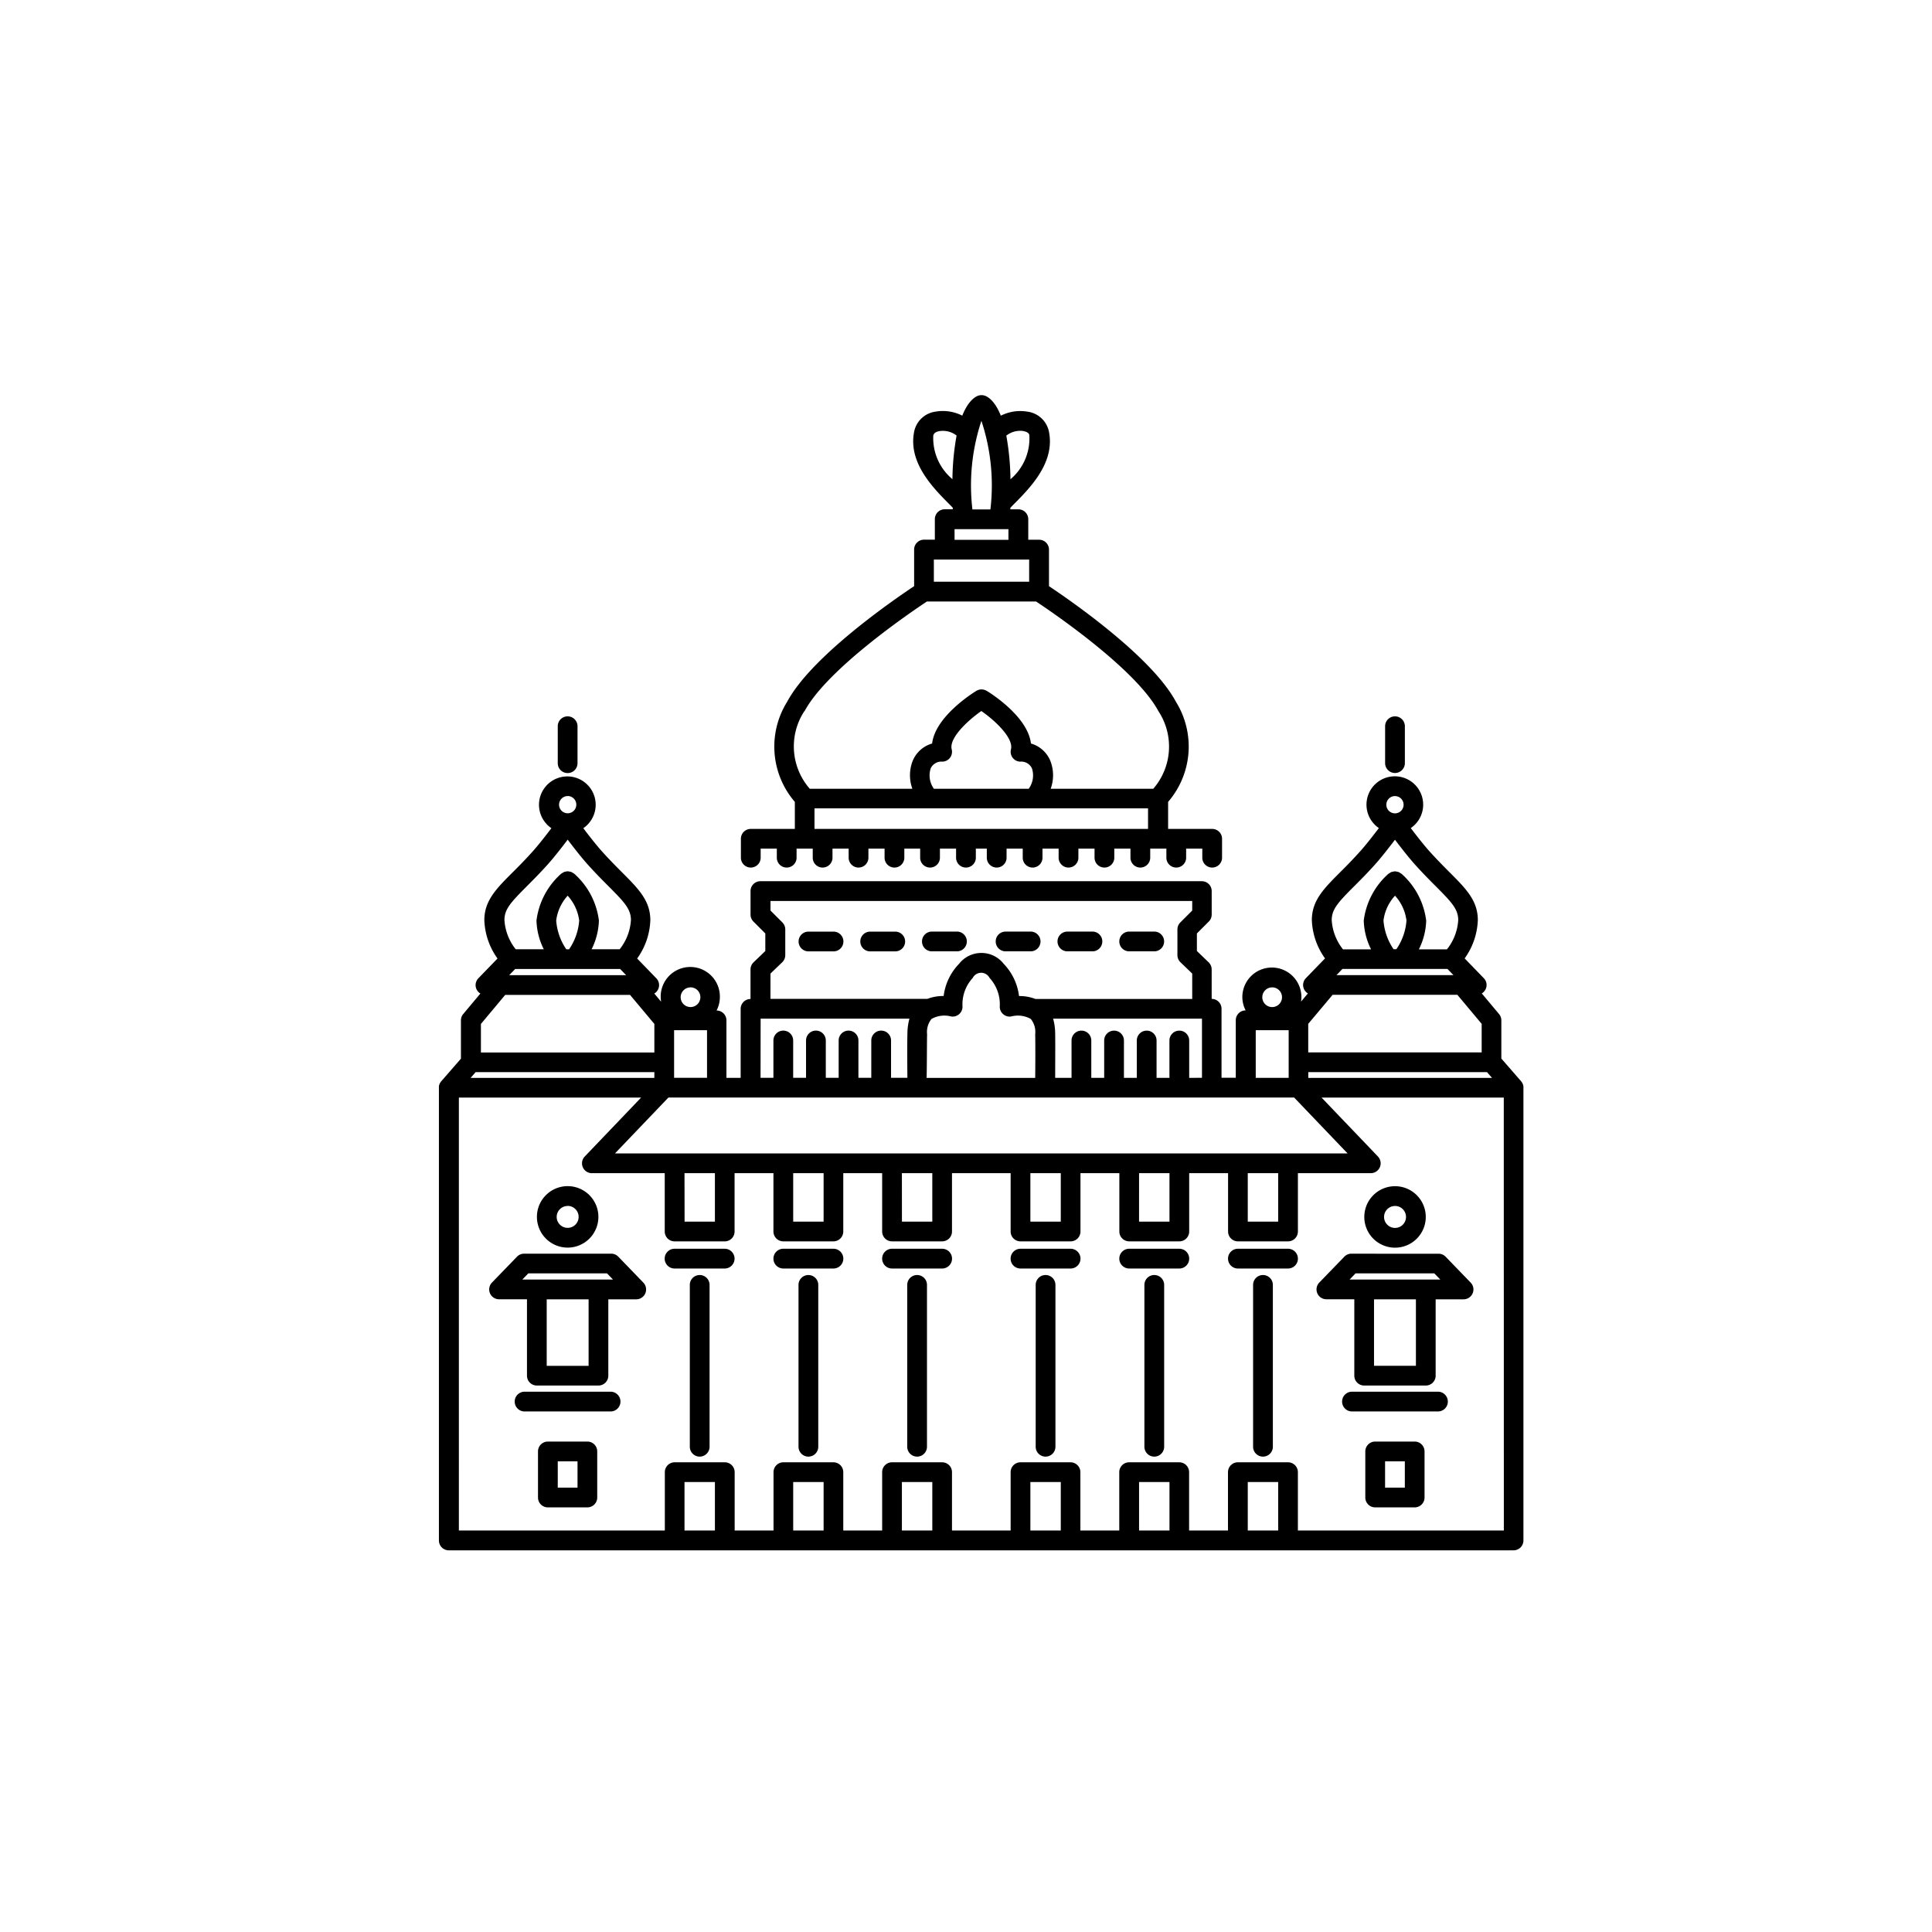 <svg xmlns="http://www.w3.org/2000/svg" xmlns:xlink="http://www.w3.org/1999/xlink" width="88" height="88" viewBox="0 0 88 88">
  <defs>
    <clipPath id="clip-bangalore">
      <rect width="88" height="88"/>
    </clipPath>
  </defs>
  <g id="bangalore" clip-path="url(#clip-bangalore)">
    <rect width="88" height="88" fill="rgba(255,255,255,0)"/>
    <g id="Group_1933" data-name="Group 1933" transform="translate(-627 -164)">
      <g id="Group_15" data-name="Group 15" transform="translate(647 182)">
        <g id="Group_14" data-name="Group 14">
          <path id="Path_91" data-name="Path 91" d="M1682.422,550.758a.449.449,0,0,0-.323-.137h-3.967a.45.45,0,0,0-.323.137l-1.141,1.179a.449.449,0,0,0,.323.761h1.272v3.48a.449.449,0,0,0,.449.449h2.807a.449.449,0,0,0,.449-.449V552.7h1.272a.449.449,0,0,0,.323-.761Zm-1.352,4.972h-1.908V552.7h1.908Zm.449-3.93h-3.468l.272-.281h3.586l.272.281Z" transform="translate(-1674.26 -511.518)"/>
          <path id="Path_92" data-name="Path 92" d="M1687.429,471.453a.449.449,0,0,0,.449-.449V469.32a.449.449,0,0,0-.9,0V471A.449.449,0,0,0,1687.429,471.453Z" transform="translate(-1681.573 -454.241)"/>
          <path id="Path_93" data-name="Path 93" d="M1684.8,571.622h-3.917a.449.449,0,0,0,0,.9h3.917a.449.449,0,1,0,0-.9Z" transform="translate(-1676.989 -526.232)"/>
          <path id="Path_94" data-name="Path 94" d="M1685.21,543.16a1.4,1.4,0,1,0-1.4-1.4A1.4,1.4,0,0,0,1685.21,543.16Zm0-1.9a.5.5,0,1,1-.5.5A.5.5,0,0,1,1685.21,541.264Z" transform="translate(-1679.354 -504.333)"/>
          <path id="Path_95" data-name="Path 95" d="M1686.225,579.205h-1.8a.449.449,0,0,0-.449.449v2.1a.449.449,0,0,0,.449.449h1.8a.449.449,0,0,0,.449-.449v-2.1A.449.449,0,0,0,1686.225,579.205Zm-.449,2.1h-.9v-1.2h.9Z" transform="translate(-1679.471 -531.544)"/>
          <path id="Path_96" data-name="Path 96" d="M1705.986,549.871H1703.7a.449.449,0,1,0,0,.9h2.283a.449.449,0,1,0,0-.9Z" transform="translate(-1692.975 -510.992)"/>
          <path id="Path_97" data-name="Path 97" d="M1722.525,549.871h-2.283a.449.449,0,0,0,0,.9h2.283a.449.449,0,1,0,0-.9Z" transform="translate(-1704.563 -510.992)"/>
          <path id="Path_98" data-name="Path 98" d="M1739.064,549.871h-2.283a.449.449,0,1,0,0,.9h2.283a.449.449,0,0,0,0-.9Z" transform="translate(-1716.15 -510.992)"/>
          <path id="Path_99" data-name="Path 99" d="M1740.594,553.871a.449.449,0,0,0-.449.449v7.372a.449.449,0,0,0,.9,0V554.32A.449.449,0,0,0,1740.594,553.871Z" transform="translate(-1718.822 -513.795)"/>
          <path id="Path_100" data-name="Path 100" d="M1724.054,553.871a.449.449,0,0,0-.449.449v7.372a.449.449,0,0,0,.9,0V554.32A.449.449,0,0,0,1724.054,553.871Z" transform="translate(-1707.234 -513.795)"/>
          <path id="Path_101" data-name="Path 101" d="M1707.515,553.871a.449.449,0,0,0-.449.449v7.372a.449.449,0,0,0,.9,0V554.32A.449.449,0,0,0,1707.515,553.871Z" transform="translate(-1695.646 -513.795)"/>
          <path id="Path_102" data-name="Path 102" d="M1717.292,438.526v1.231h-2.008a.449.449,0,0,0-.449.449v.861a.449.449,0,1,0,.9,0v-.412h.736v.412a.449.449,0,1,0,.9,0v-.412h.736v.412a.449.449,0,1,0,.9,0v-.412h.736v.412a.449.449,0,1,0,.9,0v-.412h.736v.412a.449.449,0,1,0,.9,0v-.412H1723v.412a.449.449,0,1,0,.9,0v-.412h.736v.412a.449.449,0,1,0,.9,0v-.412h.5v.412a.449.449,0,1,0,.9,0v-.412h.736v.412a.449.449,0,1,0,.9,0v-.412h.735v.412a.449.449,0,0,0,.9,0v-.412h.736v.412a.449.449,0,1,0,.9,0v-.412h.736v.412a.449.449,0,1,0,.9,0v-.412h.736v.412a.449.449,0,1,0,.9,0v-.412h.736v.412a.449.449,0,1,0,.9,0v-.861a.449.449,0,0,0-.449-.449h-2.008v-1.231a3.858,3.858,0,0,0,.358-4.556c-1.109-2.075-4.856-4.652-5.784-5.269v-1.667a.449.449,0,0,0-.449-.449h-.495v-.936a.449.449,0,0,0-.449-.449h-.367c0-.024,0-.047,0-.071l.13-.133c.774-.776,1.943-1.949,1.616-3.388a1.153,1.153,0,0,0-.969-.857,1.958,1.958,0,0,0-1.21.184c-.262-.656-.569-.852-.722-.909l-.025-.007-.045-.012-.044-.006-.042,0-.047,0-.04.005-.047.013c-.008,0-.016,0-.023.006-.153.057-.46.252-.722.908a1.955,1.955,0,0,0-1.21-.184,1.153,1.153,0,0,0-.969.857c-.327,1.439.843,2.612,1.616,3.388l.13.133c0,.024,0,.047,0,.071h-.367a.449.449,0,0,0-.449.449v.936h-.495a.449.449,0,0,0-.449.449V428.7c-.929.618-4.676,3.194-5.785,5.269A3.857,3.857,0,0,0,1717.292,438.526Zm8.495,1.231h-7.6v-.936h15.193v.936ZM1723.48,437a.536.536,0,0,1,.536-.307.449.449,0,0,0,.421-.56c-.125-.488.665-1.268,1.35-1.746.685.476,1.475,1.256,1.349,1.746a.449.449,0,0,0,.42.56.537.537,0,0,1,.536.307,1.041,1.041,0,0,1-.146.928h-4.32A1.039,1.039,0,0,1,1723.48,437Zm1.9-11.795a9.339,9.339,0,0,1,.41-4.036,9.344,9.344,0,0,1,.41,4.036h-.819Zm2.332-3.566c.086.016.234.06.26.173a2.428,2.428,0,0,1-.859,2.018,11.8,11.8,0,0,0-.189-1.987A1.022,1.022,0,0,1,1727.708,421.635Zm-4.1.173c.025-.113.173-.157.259-.173a1.019,1.019,0,0,1,.788.2,11.794,11.794,0,0,0-.189,1.987A2.428,2.428,0,0,1,1723.6,421.808Zm.955,4.291h2.454v.486h-2.454Zm-.943,1.385h4.341v1.01h-4.341Zm-5.891,6.91c1.034-1.934,4.877-4.538,5.576-5h4.97c.7.463,4.543,3.068,5.576,5a2.929,2.929,0,0,1-.237,3.53h-4.673a1.8,1.8,0,0,0-.02-1.284,1.36,1.36,0,0,0-.879-.777c-.139-1.212-1.8-2.27-2.016-2.4-.008-.005-.017-.008-.025-.012l-.04-.019-.045-.015-.037-.009-.048-.007-.037,0-.048,0-.038.005c-.016,0-.032.007-.047.012l-.036.012a.488.488,0,0,0-.047.023c-.007,0-.014.006-.02.01-.213.131-1.877,1.189-2.017,2.4a1.361,1.361,0,0,0-.88.777,1.8,1.8,0,0,0-.02,1.284h-4.673A2.928,2.928,0,0,1,1717.725,434.394Z" transform="translate(-1701.088 -420.001)"/>
          <path id="Path_103" data-name="Path 103" d="M1725.2,501.621h-1.141a.449.449,0,0,0,0,.9h1.141a.449.449,0,0,0,0-.9Z" transform="translate(-1707.234 -477.187)"/>
          <path id="Path_104" data-name="Path 104" d="M1734.6,501.621h-1.141a.449.449,0,1,0,0,.9h1.141a.449.449,0,1,0,0-.9Z" transform="translate(-1713.823 -477.187)"/>
          <path id="Path_105" data-name="Path 105" d="M1742.863,502.519H1744a.449.449,0,0,0,0-.9h-1.142a.449.449,0,0,0,0,.9Z" transform="translate(-1720.412 -477.187)"/>
          <path id="Path_106" data-name="Path 106" d="M1718.306,492.105c0-.014-.005-.027-.009-.041a.377.377,0,0,0-.014-.043.345.345,0,0,0-.017-.04c-.006-.013-.013-.026-.021-.038s-.017-.025-.027-.038-.01-.015-.016-.022l-.9-1.033v-1.74a.45.45,0,0,0-.105-.288l-.786-.939a.445.445,0,0,0,.091-.695l-.871-.9a3.178,3.178,0,0,0,.6-1.744c0-.889-.537-1.427-1.281-2.173-.274-.275-.585-.587-.93-.971-.255-.284-.591-.715-.843-1.048a1.291,1.291,0,1,0-1.453,0c-.253.333-.587.763-.843,1.048-.344.384-.655.7-.929.971-.744.746-1.281,1.284-1.281,2.173a3.18,3.18,0,0,0,.6,1.744l-.871.9a.445.445,0,0,0,.091.695l-.312.373a1.345,1.345,0,1,0-2.674-.2,1.329,1.329,0,0,0,.15.6.449.449,0,0,0-.449.449v2.619h-.649v-3.143a.449.449,0,0,0-.449-.449V486.79a.45.45,0,0,0-.137-.323l-.536-.516v-.8l.542-.542a.449.449,0,0,0,.132-.318v-1.07a.449.449,0,0,0-.449-.449h-20.107a.449.449,0,0,0-.449.449v1.07a.451.451,0,0,0,.131.318l.542.542v.8l-.536.516a.448.448,0,0,0-.138.323v1.347a.449.449,0,0,0-.449.449v3.143h-.648V489.11a.449.449,0,0,0-.449-.449,1.328,1.328,0,0,0,.15-.6,1.348,1.348,0,1,0-2.675.2l-.312-.373a.445.445,0,0,0,.091-.695l-.871-.9a3.178,3.178,0,0,0,.6-1.744c0-.889-.537-1.427-1.281-2.173-.274-.275-.585-.587-.93-.971-.255-.284-.59-.715-.843-1.048a1.291,1.291,0,1,0-1.453,0c-.253.333-.587.763-.843,1.048-.344.384-.655.7-.93.971-.744.746-1.281,1.284-1.281,2.173a3.18,3.18,0,0,0,.6,1.744l-.871.9a.446.446,0,0,0,.091.695l-.786.939a.448.448,0,0,0-.1.288v1.74l-.9,1.033c-.006.007-.01.015-.016.022s-.019.025-.027.038-.014.025-.021.038-.012.026-.017.04a.4.4,0,0,0-.013.043.373.373,0,0,0-.009.041c0,.016,0,.032,0,.048s0,.016,0,.025V512.8a.449.449,0,0,0,.449.449h48.5a.449.449,0,0,0,.449-.449V492.179c0-.009,0-.017,0-.025A.4.4,0,0,0,1718.306,492.105Zm-12.554,3.965h1.385v2.208h-1.385Zm1.834-.9h-30.656l2.434-2.545h28.5l2.434,2.545Zm-6.785.9h1.385v2.208H1700.8Zm-4.951,0h1.385v2.208h-1.385Zm-5.852,0h1.385v2.208H1690Zm-4.951,0h1.385v2.208h-1.385Zm-4.951,0h1.385v2.208H1680.1Zm-5.321-12.638a2.061,2.061,0,0,1,.524,1.131,2.648,2.648,0,0,1-.46,1.31h-.127a2.663,2.663,0,0,1-.46-1.31A2.047,2.047,0,0,1,1674.774,483.433Zm-.3,3.339h2.691l.272.281h-5.327l.272-.281Zm.094,1.179h3.046l1.108,1.323v1.3h-7.9v-1.3l1.107-1.323Zm-3.987,3.518h8.141v.262h-8.369Zm20.564-1.722a.953.953,0,0,1,.2-.7,1.2,1.2,0,0,1,.9-.112.45.45,0,0,0,.513-.448,1.777,1.777,0,0,1,.466-1.309.43.43,0,0,1,.766,0,1.777,1.777,0,0,1,.465,1.309.45.45,0,0,0,.514.448,1.2,1.2,0,0,1,.9.112.951.951,0,0,1,.2.7c.01.412.007,1.4,0,1.984h-4.946C1691.14,491.148,1691.136,490.157,1691.146,489.745Zm18.471-1.8h5.681l1.108,1.323v1.3h-7.9v-1.3Zm2.84-4.517a2.061,2.061,0,0,1,.524,1.131,2.647,2.647,0,0,1-.46,1.31h-.127a2.663,2.663,0,0,1-.46-1.31A2.047,2.047,0,0,1,1712.457,483.433Zm-.3,3.339h2.691l.272.281h-5.327l.271-.281Zm-3.648,4.7h8.14l.228.262h-8.369Zm3.948-12.573a.393.393,0,1,1-.393.393A.394.394,0,0,1,1712.457,478.894Zm-1.863,4.112c.282-.283.6-.6.963-1.006.28-.313.637-.771.9-1.119.263.348.62.806.9,1.119.36.4.68.723.963,1.006.724.726,1.018,1.041,1.018,1.539a2.371,2.371,0,0,1-.513,1.329h-1.279a3.113,3.113,0,0,0,.333-1.31,3.416,3.416,0,0,0-1.117-2.126.415.415,0,0,0-.061-.037.447.447,0,0,0-.077-.046.435.435,0,0,0-.082-.019.28.28,0,0,0-.17,0,.431.431,0,0,0-.082.019.444.444,0,0,0-.076.046.372.372,0,0,0-.061.037,3.413,3.413,0,0,0-1.118,2.126,3.109,3.109,0,0,0,.333,1.31h-1.279a2.37,2.37,0,0,1-.513-1.329C1709.576,484.047,1709.87,483.732,1710.594,483.006Zm-3.731,4.6a.449.449,0,1,1-.449.449A.449.449,0,0,1,1706.863,487.608Zm-.748,1.951h1.5v2.17h-1.5Zm-3.031,2.17v-1.7a.449.449,0,1,0-.9,0v1.7h-.586v-1.7a.449.449,0,1,0-.9,0v1.7h-.586v-1.7a.449.449,0,1,0-.9,0v1.7h-.587v-1.7a.449.449,0,0,0-.9,0v1.7h-.745c0-.586.008-1.58,0-2.008a2.606,2.606,0,0,0-.093-.687h6.779v2.694Zm-19.072-4.749.536-.516a.449.449,0,0,0,.138-.323v-1.172a.45.45,0,0,0-.131-.318l-.542-.542v-.435h19.209v.435l-.542.542a.45.45,0,0,0-.132.318v1.172a.449.449,0,0,0,.138.323l.536.516v1.156h-7.144a1.989,1.989,0,0,0-.74-.132h-.005a2.559,2.559,0,0,0-.694-1.464,1.292,1.292,0,0,0-2.041,0A2.559,2.559,0,0,0,1691.9,488a2.016,2.016,0,0,0-.743.132h-7.146Zm-.449,2.054h6.779a2.6,2.6,0,0,0-.093.687c-.011.427-.007,1.421,0,2.007h-.745v-1.7a.449.449,0,1,0-.9,0v1.7h-.586v-1.7a.449.449,0,1,0-.9,0v1.7h-.586v-1.7a.449.449,0,0,0-.9,0v1.7h-.586v-1.7a.449.449,0,0,0-.9,0v1.7h-.586Zm-3.941,2.694v-2.17h1.5v2.17Zm.748-4.121a.449.449,0,1,1-.449.449A.45.45,0,0,1,1680.369,487.608Zm-5.595-8.714a.393.393,0,1,1-.393.393A.394.394,0,0,1,1674.774,478.894Zm-1.863,4.112c.282-.283.6-.6.963-1.006.28-.313.637-.771.9-1.119.263.348.62.806.9,1.119.36.4.68.723.963,1.006.724.726,1.018,1.041,1.018,1.539a2.37,2.37,0,0,1-.513,1.329h-1.279a3.115,3.115,0,0,0,.333-1.31,3.417,3.417,0,0,0-1.117-2.126.417.417,0,0,0-.061-.037.433.433,0,0,0-.076-.046,1.011,1.011,0,0,0-.167-.033.49.49,0,0,0-.085.013.459.459,0,0,0-.082.02.432.432,0,0,0-.076.046.371.371,0,0,0-.061.037,3.413,3.413,0,0,0-1.118,2.126,3.108,3.108,0,0,0,.333,1.31h-1.279a2.37,2.37,0,0,1-.513-1.329C1671.893,484.047,1672.187,483.732,1672.911,483.006Zm7.184,29.342v-2.208h1.385v2.208Zm4.951,0v-2.208h1.385v2.208Zm4.951,0v-2.208h1.385v2.208Zm5.852,0v-2.208h1.385v2.208Zm4.951,0v-2.208h1.385v2.208Zm4.951,0v-2.208h1.385v2.208Zm11.664,0h-9.381v-2.657a.449.449,0,0,0-.449-.449H1705.3a.449.449,0,0,0-.449.449v2.657h-1.771v-2.657a.449.449,0,0,0-.449-.449h-2.283a.449.449,0,0,0-.449.449v2.657h-1.771v-2.657a.449.449,0,0,0-.449-.449H1695.4a.449.449,0,0,0-.449.449v2.657h-2.671v-2.657a.449.449,0,0,0-.449-.449h-2.283a.449.449,0,0,0-.449.449v2.657h-1.771v-2.657a.449.449,0,0,0-.449-.449H1684.6a.449.449,0,0,0-.449.449v2.657h-1.77v-2.657a.449.449,0,0,0-.449-.449h-2.283a.449.449,0,0,0-.449.449v2.657h-9.381V492.628h8.3l-2.566,2.683a.449.449,0,0,0,.324.76h3.319v2.657a.449.449,0,0,0,.449.449h2.283a.449.449,0,0,0,.449-.449V496.07h1.77v2.657a.449.449,0,0,0,.449.449h2.283a.449.449,0,0,0,.449-.449V496.07h1.771v2.657a.449.449,0,0,0,.449.449h2.283a.449.449,0,0,0,.449-.449V496.07h2.671v2.657a.449.449,0,0,0,.449.449h2.283a.449.449,0,0,0,.449-.449V496.07h1.771v2.657a.449.449,0,0,0,.449.449h2.283a.449.449,0,0,0,.449-.449V496.07h1.771v2.657a.449.449,0,0,0,.449.449h2.283a.449.449,0,0,0,.449-.449V496.07h3.319a.449.449,0,0,0,.325-.76l-2.567-2.683h8.3Z" transform="translate(-1668.918 -460.634)"/>
          <path id="Path_107" data-name="Path 107" d="M1805.093,550.621h-1.085a.45.45,0,0,0-.323.137l-1.141,1.179a.449.449,0,0,0,.323.761h1.272v3.48a.449.449,0,0,0,.449.449h2.807a.449.449,0,0,0,.449-.449V552.7h1.272a.449.449,0,0,0,.323-.761l-1.141-1.179a.45.45,0,0,0-.323-.137h-2.881Zm1.852,5.108h-1.908V552.7h1.908Zm1.11-3.93h-4.13l.271-.281h3.586Z" transform="translate(-1762.452 -511.518)"/>
          <path id="Path_108" data-name="Path 108" d="M1812.855,469.32V471a.449.449,0,1,0,.9,0V469.32a.449.449,0,1,0-.9,0Z" transform="translate(-1769.765 -454.241)"/>
          <path id="Path_109" data-name="Path 109" d="M1810.68,571.622h-3.916a.449.449,0,1,0,0,.9h3.916a.449.449,0,0,0,0-.9Z" transform="translate(-1765.183 -526.232)"/>
          <path id="Path_110" data-name="Path 110" d="M1809.688,541.763a1.4,1.4,0,1,0,1.4-1.4A1.4,1.4,0,0,0,1809.688,541.763Zm1.4-.5a.5.5,0,1,1-.5.5A.5.5,0,0,1,1811.085,541.264Z" transform="translate(-1767.546 -504.333)"/>
          <path id="Path_111" data-name="Path 111" d="M1812.1,579.205h-1.8a.449.449,0,0,0-.449.449v2.1a.449.449,0,0,0,.449.449h1.8a.449.449,0,0,0,.449-.449v-2.1A.449.449,0,0,0,1812.1,579.205Zm-.449,2.1h-.9v-1.2h.9Z" transform="translate(-1767.663 -531.544)"/>
          <path id="Path_112" data-name="Path 112" d="M1791.689,549.871h-2.283a.449.449,0,1,0,0,.9h2.283a.449.449,0,1,0,0-.9Z" transform="translate(-1753.021 -510.992)"/>
          <path id="Path_113" data-name="Path 113" d="M1775.15,549.871h-2.283a.449.449,0,0,0,0,.9h2.283a.449.449,0,1,0,0-.9Z" transform="translate(-1741.434 -510.992)"/>
          <path id="Path_114" data-name="Path 114" d="M1758.611,549.871h-2.283a.449.449,0,1,0,0,.9h2.283a.449.449,0,1,0,0-.9Z" transform="translate(-1729.846 -510.992)"/>
          <path id="Path_115" data-name="Path 115" d="M1760.14,553.871a.449.449,0,0,0-.449.449v7.372a.449.449,0,0,0,.9,0V554.32A.449.449,0,0,0,1760.14,553.871Z" transform="translate(-1732.517 -513.795)"/>
          <path id="Path_116" data-name="Path 116" d="M1776.679,553.871a.449.449,0,0,0-.449.449v7.372a.449.449,0,0,0,.9,0V554.32A.449.449,0,0,0,1776.679,553.871Z" transform="translate(-1744.104 -513.795)"/>
          <path id="Path_117" data-name="Path 117" d="M1793.219,553.871a.449.449,0,0,0-.449.449v7.372a.449.449,0,0,0,.9,0V554.32A.449.449,0,0,0,1793.219,553.871Z" transform="translate(-1755.693 -513.795)"/>
          <path id="Path_118" data-name="Path 118" d="M1772.867,502.519h1.141a.449.449,0,1,0,0-.9h-1.141a.449.449,0,0,0,0,.9Z" transform="translate(-1741.434 -477.187)"/>
          <path id="Path_119" data-name="Path 119" d="M1763.463,502.519h1.141a.449.449,0,0,0,0-.9h-1.141a.449.449,0,1,0,0,.9Z" transform="translate(-1734.845 -477.187)"/>
          <path id="Path_120" data-name="Path 120" d="M1754.058,502.519h1.141a.449.449,0,0,0,0-.9h-1.141a.449.449,0,1,0,0,.9Z" transform="translate(-1728.255 -477.187)"/>
        </g>
      </g>
    </g>
  </g>
</svg>
